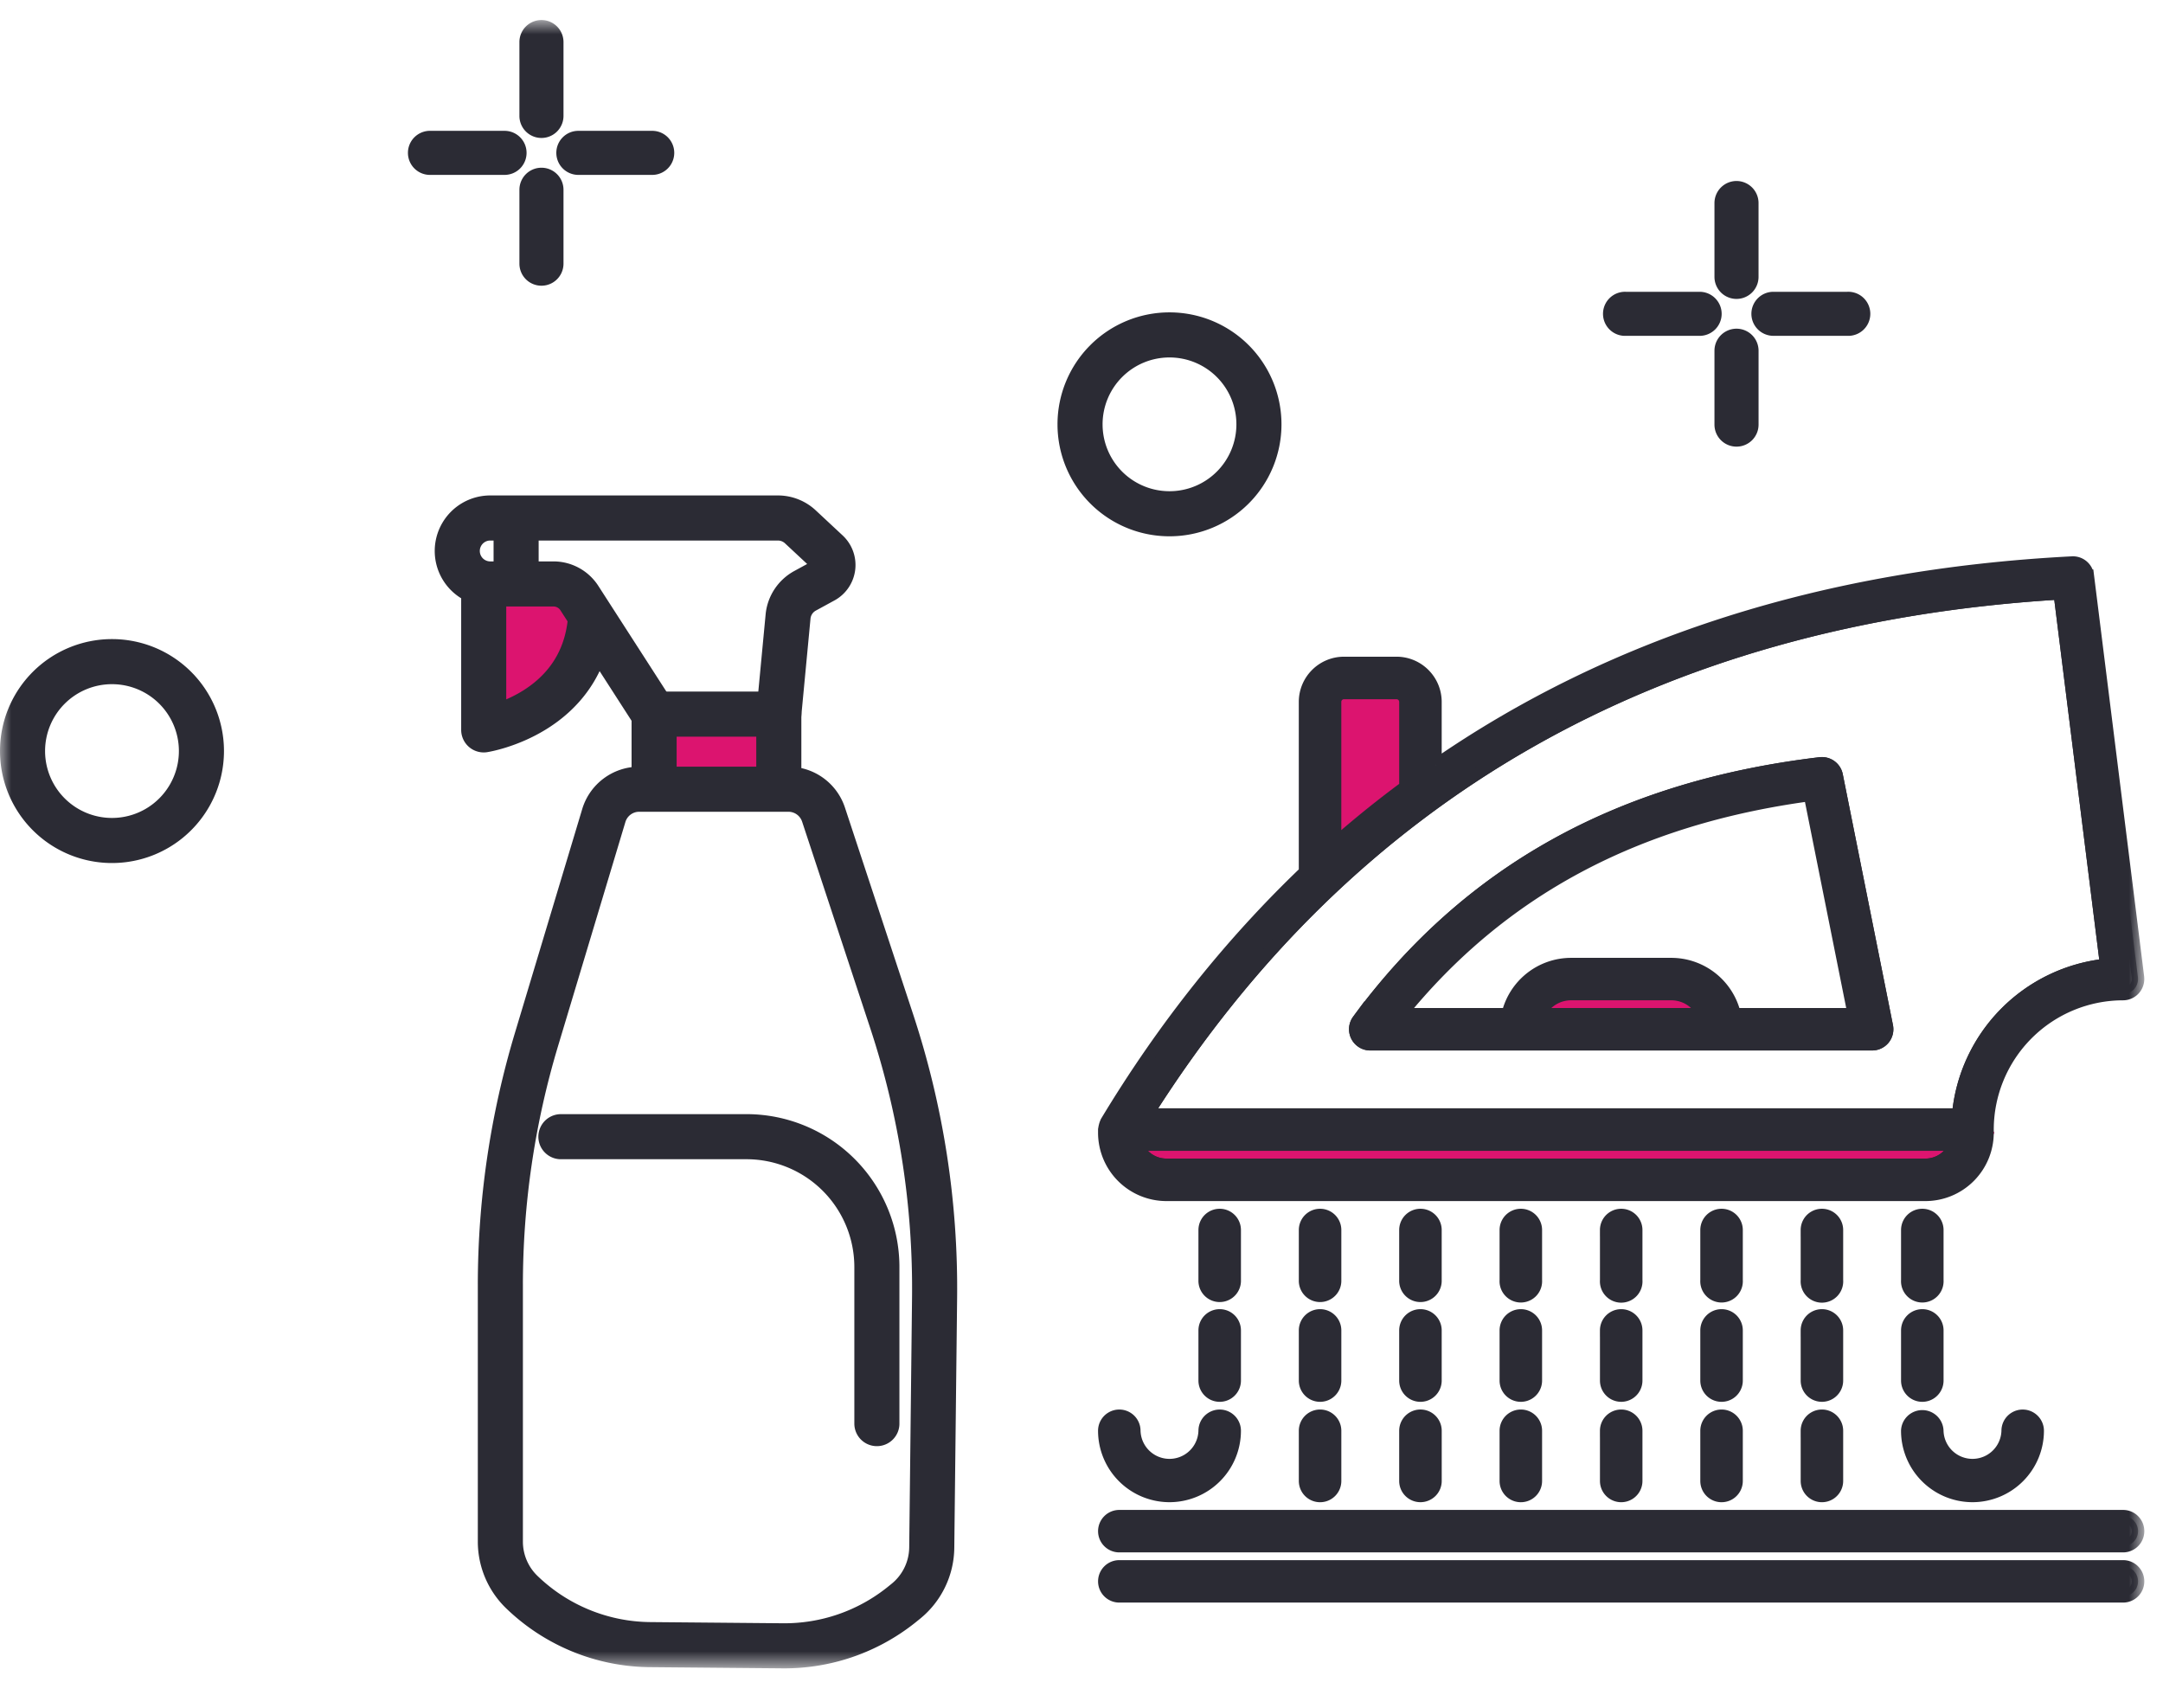 <svg width="95" height="75" xmlns="http://www.w3.org/2000/svg" xmlns:xlink="http://www.w3.org/1999/xlink"><defs><path id="a" d="M0 73.26h94.151V.87H0z"/></defs><g fill="none" fill-rule="evenodd"><path fill="#DC146F" d="M67.6 45.018h7.206V43.37H67.6z"/><g transform="translate(0 .011)"><path d="M20.885 26.283l-.192 6.065s6.843-3.352 4.752-6.095l-4.56.03z" fill="#DC146F"/><mask id="b" fill="#fff"><use xlink:href="#a"/></mask><path fill="#DC146F" mask="url(#b)" d="M29.225 34.65h4.39v-2.879h-4.39zM57.602 29.878l-.283 8.41 2.206-1.239 3.52-2.453-.657-4.718zM48.503 49.736l1.863 2.574 34.196.152s4.145-3.247 2.729-2.726c-1.416.52-2.861-.056-2.861-.056l-35.927.056z"/><path d="M81.422 44.534h-5.237a2.86 2.86 0 00-2.778-2.203H69a2.86 2.86 0 00-2.778 2.203h-4.7c4.407-5.439 10.305-8.597 17.972-9.632l1.928 9.632zm-13.822 0a1.55 1.55 0 011.4-.889h4.407a1.55 1.55 0 011.4.89H67.6zm-7.948.268a.658.658 0 00.529 1.047h22.043a.662.662 0 00.51-.24.661.661 0 00.136-.546L80.666 34.04a.658.658 0 00-.725-.522c-8.829 1.053-15.466 4.744-20.289 11.284z" fill="#2B2B34" mask="url(#b)"/><path d="M81.422 44.534h-5.237a2.86 2.86 0 00-2.778-2.203H69a2.86 2.86 0 00-2.778 2.203h-4.7c4.407-5.439 10.305-8.597 17.972-9.632l1.928 9.632zm-13.822 0a1.55 1.55 0 011.4-.889h4.407a1.55 1.55 0 011.4.89H67.6zm-7.948.268a.658.658 0 00.529 1.047h22.043a.662.662 0 00.51-.24.661.661 0 00.136-.546L80.666 34.04a.658.658 0 00-.725-.522c-8.829 1.053-15.466 4.744-20.289 11.284z" stroke="#2B2B34" stroke-width=".55" mask="url(#b)"/><path d="M92.505 42.367a7.283 7.283 0 00-6.498 6.573H50.365c8.91-14.113 22.384-21.823 40.101-22.894l2.04 16.32zm-33.87-11.551c0-.218.177-.394.395-.394h2.304c.218 0 .394.176.394.394v3.738a46.288 46.288 0 00-3.092 2.495v-6.233zm27.241 19.44a1.414 1.414 0 01-1.312.892H51.23c-.594 0-1.105-.37-1.312-.893h35.958zm-22.831-16.65v-2.79c0-.945-.768-1.711-1.71-1.711H59.03c-.943 0-1.711.766-1.711 1.71v7.473c-3.273 3.132-6.194 6.778-8.722 10.973-.008.012-.008.026-.014.038-.022.04-.034.085-.047.13-.01.044-.022.084-.024.127-.002.014-.01.028-.01.042v.138a2.73 2.73 0 002.728 2.727h33.334a2.73 2.73 0 002.728-2.727V49.6a5.96 5.96 0 015.954-5.954.66.66 0 00.657-.66c0-.025-.002-.053-.004-.08l-2.203-17.634a.656.656 0 00-.687-.575c-10.888.56-20.228 3.556-27.964 8.908z" fill="#2B2B34" mask="url(#b)"/><path d="M92.505 42.367a7.283 7.283 0 00-6.498 6.573H50.365c8.91-14.113 22.384-21.823 40.101-22.894l2.04 16.32zm-33.87-11.551c0-.218.177-.394.395-.394h2.304c.218 0 .394.176.394.394v3.738a46.288 46.288 0 00-3.092 2.495v-6.233zm27.241 19.44a1.414 1.414 0 01-1.312.892H51.23c-.594 0-1.105-.37-1.312-.893h35.958zm-22.831-16.65v-2.79c0-.945-.768-1.711-1.71-1.711H59.03c-.943 0-1.711.766-1.711 1.71v7.473c-3.273 3.132-6.194 6.778-8.722 10.973-.008.012-.008.026-.014.038-.022.04-.034.085-.047.13-.01.044-.022.084-.024.127-.002.014-.01.028-.01.042v.138a2.73 2.73 0 002.728 2.727h33.334a2.73 2.73 0 002.728-2.727V49.6a5.96 5.96 0 015.954-5.954.66.66 0 00.657-.66c0-.025-.002-.053-.004-.08l-2.203-17.634a.656.656 0 00-.687-.575c-10.888.56-20.228 3.556-27.964 8.908z" stroke="#2B2B34" stroke-width=".55" mask="url(#b)"/><path d="M48.503 69.439c0 .364.295.657.657.657h44.087a.657.657 0 100-1.314H49.16a.657.657 0 00-.657.657" fill="#2B2B34" mask="url(#b)"/><path d="M48.503 69.439c0 .364.295.657.657.657h44.087a.657.657 0 100-1.314H49.16a.657.657 0 00-.657.657z" stroke="#2B2B34" stroke-width=".55" mask="url(#b)"/><path d="M48.503 67.235c0 .364.295.657.657.657h44.087a.657.657 0 100-1.315H49.16a.657.657 0 00-.657.658" fill="#2B2B34" mask="url(#b)"/><path d="M48.503 67.235c0 .364.295.657.657.657h44.087a.657.657 0 100-1.315H49.16a.657.657 0 00-.657.658z" stroke="#2B2B34" stroke-width=".55" mask="url(#b)"/><path d="M52.911 54.009v2.204a.659.659 0 101.317 0v-2.204a.657.657 0 00-1.317 0" fill="#2B2B34" mask="url(#b)"/><path d="M52.911 54.009v2.204a.659.659 0 101.317 0v-2.204a.657.657 0 00-1.317 0z" stroke="#2B2B34" stroke-width=".55" mask="url(#b)"/><path d="M52.911 58.418v2.203a.657.657 0 101.317 0v-2.203a.657.657 0 00-1.317 0" fill="#2B2B34" mask="url(#b)"/><path d="M52.911 58.418v2.203a.657.657 0 101.317 0v-2.203a.657.657 0 00-1.317 0z" stroke="#2B2B34" stroke-width=".55" mask="url(#b)"/><path d="M57.32 54.009v2.204a.659.659 0 101.317 0v-2.204a.657.657 0 00-1.317 0" fill="#2B2B34" mask="url(#b)"/><path d="M57.32 54.009v2.204a.659.659 0 101.317 0v-2.204a.657.657 0 00-1.317 0z" stroke="#2B2B34" stroke-width=".55" mask="url(#b)"/><path d="M57.32 58.418v2.203a.657.657 0 101.317 0v-2.203a.657.657 0 00-1.317 0" fill="#2B2B34" mask="url(#b)"/><path d="M57.32 58.418v2.203a.657.657 0 101.317 0v-2.203a.657.657 0 00-1.317 0z" stroke="#2B2B34" stroke-width=".55" mask="url(#b)"/><path d="M57.32 62.826v2.204a.657.657 0 001.317 0v-2.204a.657.657 0 00-1.317 0" fill="#2B2B34" mask="url(#b)"/><path d="M57.32 62.826v2.204a.657.657 0 001.317 0v-2.204a.657.657 0 00-1.317 0z" stroke="#2B2B34" stroke-width=".55" mask="url(#b)"/><path d="M61.728 54.009v2.204a.659.659 0 101.317 0v-2.204a.657.657 0 00-1.317 0" fill="#2B2B34" mask="url(#b)"/><path d="M61.728 54.009v2.204a.659.659 0 101.317 0v-2.204a.657.657 0 00-1.317 0z" stroke="#2B2B34" stroke-width=".55" mask="url(#b)"/><path d="M61.728 58.418v2.203a.657.657 0 101.317 0v-2.203a.657.657 0 00-1.317 0" fill="#2B2B34" mask="url(#b)"/><path d="M61.728 58.418v2.203a.657.657 0 101.317 0v-2.203a.657.657 0 00-1.317 0z" stroke="#2B2B34" stroke-width=".55" mask="url(#b)"/><path d="M61.728 62.826v2.204c0 .364.295.657.658.657.364 0 .66-.293.66-.657v-2.204a.657.657 0 00-1.318 0" fill="#2B2B34" mask="url(#b)"/><path d="M61.728 62.826v2.204c0 .364.295.657.658.657.364 0 .66-.293.66-.657v-2.204a.657.657 0 00-1.318 0z" stroke="#2B2B34" stroke-width=".55" mask="url(#b)"/><path d="M66.137 54.009v2.204a.66.66 0 101.317 0v-2.204a.657.657 0 00-1.317 0" fill="#2B2B34" mask="url(#b)"/><path d="M66.137 54.009v2.204a.66.66 0 101.317 0v-2.204a.657.657 0 00-1.317 0z" stroke="#2B2B34" stroke-width=".55" mask="url(#b)"/><path d="M66.137 58.418v2.203a.657.657 0 001.317 0v-2.203a.657.657 0 00-1.317 0" fill="#2B2B34" mask="url(#b)"/><path d="M66.137 58.418v2.203a.657.657 0 001.317 0v-2.203a.657.657 0 00-1.317 0z" stroke="#2B2B34" stroke-width=".55" mask="url(#b)"/><path d="M66.137 62.826v2.204a.657.657 0 001.317 0v-2.204a.657.657 0 00-1.317 0" fill="#2B2B34" mask="url(#b)"/><path d="M66.137 62.826v2.204a.657.657 0 001.317 0v-2.204a.657.657 0 00-1.317 0z" stroke="#2B2B34" stroke-width=".55" mask="url(#b)"/><path d="M70.546 54.009v2.204a.66.66 0 101.316 0v-2.204a.657.657 0 00-1.317 0" fill="#2B2B34" mask="url(#b)"/><path d="M70.546 54.009v2.204a.66.66 0 101.316 0v-2.204a.657.657 0 00-1.317 0z" stroke="#2B2B34" stroke-width=".55" mask="url(#b)"/><path d="M70.546 58.418v2.203a.657.657 0 001.316 0v-2.203a.657.657 0 00-1.317 0" fill="#2B2B34" mask="url(#b)"/><path d="M70.546 58.418v2.203a.657.657 0 001.316 0v-2.203a.657.657 0 00-1.317 0z" stroke="#2B2B34" stroke-width=".55" mask="url(#b)"/><path d="M70.546 62.826v2.204a.657.657 0 001.316 0v-2.204a.657.657 0 00-1.317 0" fill="#2B2B34" mask="url(#b)"/><path d="M70.546 62.826v2.204a.657.657 0 001.316 0v-2.204a.657.657 0 00-1.317 0z" stroke="#2B2B34" stroke-width=".55" mask="url(#b)"/><path d="M74.953 54.009v2.204a.66.66 0 101.317 0v-2.204a.657.657 0 00-1.317 0" fill="#2B2B34" mask="url(#b)"/><path d="M74.953 54.009v2.204a.66.66 0 101.317 0v-2.204a.657.657 0 00-1.317 0z" stroke="#2B2B34" stroke-width=".55" mask="url(#b)"/><path d="M74.953 58.418v2.203a.657.657 0 001.317 0v-2.203a.657.657 0 00-1.317 0" fill="#2B2B34" mask="url(#b)"/><path d="M74.953 58.418v2.203a.657.657 0 001.317 0v-2.203a.657.657 0 00-1.317 0z" stroke="#2B2B34" stroke-width=".55" mask="url(#b)"/><path d="M74.953 62.826v2.204a.657.657 0 001.317 0v-2.204a.657.657 0 00-1.317 0" fill="#2B2B34" mask="url(#b)"/><path d="M74.953 62.826v2.204a.657.657 0 001.317 0v-2.204a.657.657 0 00-1.317 0z" stroke="#2B2B34" stroke-width=".55" mask="url(#b)"/><path d="M79.362 54.009v2.204a.66.66 0 101.316 0v-2.204a.657.657 0 00-1.317 0" fill="#2B2B34" mask="url(#b)"/><path d="M79.362 54.009v2.204a.66.66 0 101.316 0v-2.204a.657.657 0 00-1.317 0z" stroke="#2B2B34" stroke-width=".55" mask="url(#b)"/><path d="M79.362 58.418v2.203a.657.657 0 001.316 0v-2.203a.657.657 0 00-1.317 0" fill="#2B2B34" mask="url(#b)"/><path d="M79.362 58.418v2.203a.657.657 0 001.316 0v-2.203a.657.657 0 00-1.317 0z" stroke="#2B2B34" stroke-width=".55" mask="url(#b)"/><path d="M79.362 62.826v2.204a.657.657 0 001.316 0v-2.204a.657.657 0 00-1.317 0" fill="#2B2B34" mask="url(#b)"/><path d="M79.362 62.826v2.204a.657.657 0 001.316 0v-2.204a.657.657 0 00-1.317 0z" stroke="#2B2B34" stroke-width=".55" mask="url(#b)"/><path d="M83.77 54.009v2.204a.66.66 0 101.317 0v-2.204a.657.657 0 00-1.317 0" fill="#2B2B34" mask="url(#b)"/><path d="M83.77 54.009v2.204a.66.66 0 101.317 0v-2.204a.657.657 0 00-1.317 0z" stroke="#2B2B34" stroke-width=".55" mask="url(#b)"/><path d="M85.086 62.826a.659.659 0 00-1.317 0 2.865 2.865 0 002.864 2.861 2.865 2.865 0 002.863-2.86.657.657 0 00-1.317 0 1.547 1.547 0 01-3.093 0" fill="#2B2B34" mask="url(#b)"/><path d="M85.086 62.826a.659.659 0 00-1.317 0 2.865 2.865 0 002.864 2.861 2.865 2.865 0 002.863-2.86.657.657 0 00-1.317 0 1.547 1.547 0 01-3.093 0z" stroke="#2B2B34" stroke-width=".55" mask="url(#b)"/><path d="M49.818 62.826a.657.657 0 00-1.316 0 2.865 2.865 0 002.863 2.861 2.865 2.865 0 002.863-2.86.657.657 0 00-1.317 0 1.547 1.547 0 01-3.093 0" fill="#2B2B34" mask="url(#b)"/><path d="M49.818 62.826a.657.657 0 00-1.316 0 2.865 2.865 0 002.863 2.861 2.865 2.865 0 002.863-2.86.657.657 0 00-1.317 0 1.547 1.547 0 01-3.093 0z" stroke="#2B2B34" stroke-width=".55" mask="url(#b)"/><path d="M83.77 58.418v2.203a.657.657 0 001.317 0v-2.203a.657.657 0 00-1.317 0" fill="#2B2B34" mask="url(#b)"/><path d="M83.77 58.418v2.203a.657.657 0 001.317 0v-2.203a.657.657 0 00-1.317 0zM80.665 34.04l2.206 11.021a.661.661 0 01-.137.548.661.661 0 01-.509.24H60.182a.658.658 0 01-.53-1.047c4.823-6.54 11.46-10.23 20.29-11.286.34-.04.656.188.723.525zm-30.3 14.9h35.642a7.283 7.283 0 016.498-6.573l-2.039-16.321c-17.717 1.07-31.19 8.78-40.1 22.894zM85.876 50.256a1.412 1.412 0 01-1.313.89H51.23a1.414 1.414 0 01-1.313-.89h35.96z" stroke="#2B2B34" stroke-width=".55" mask="url(#b)"/><path d="M47.436 18.626a3.926 3.926 0 003.929 3.926 3.926 3.926 0 003.928-3.926 3.926 3.926 0 00-3.928-3.928 3.926 3.926 0 00-3.929 3.928zM.99 32.973a3.928 3.928 0 107.857 0 3.926 3.926 0 00-3.928-3.926A3.926 3.926 0 00.99 32.973zM34.628 34.65h-6.554c-.714 0-1.346.467-1.554 1.154l-2.958 9.84a37.454 37.454 0 00-1.586 10.786v11.262c0 .836.339 1.636.939 2.216a8.214 8.214 0 005.64 2.31l5.83.052a8.227 8.227 0 005.181-1.78l.192-.155a3.078 3.078 0 001.165-2.378L41.047 57a37.432 37.432 0 00-1.885-12.165l-2.993-9.072a1.623 1.623 0 00-1.54-1.113zM34.206 34.596v-3.244h-5.477v3.137" stroke="#2B2B34" stroke-width="1.98" stroke-linecap="round" stroke-linejoin="round" mask="url(#b)"/><path d="M34.206 31.353l.406-4.285c.045-.479.326-.904.75-1.134l.814-.444a.784.784 0 00.16-1.26l-1.182-1.102c-.267-.25-.62-.39-.988-.39H21.532a1.448 1.448 0 100 2.897h2.78c.457 0 .885.234 1.134.62l3.283 5.098M22.668 22.897v2.606" stroke="#2B2B34" stroke-width="1.98" stroke-linecap="round" stroke-linejoin="round" mask="url(#b)"/><path d="M21.245 25.662v6.382s4.36-.677 4.692-4.907M38.513 62.511v-6.875a5.727 5.727 0 00-5.726-5.726h-8.152" stroke="#2B2B34" stroke-width="1.98" stroke-linecap="round" stroke-linejoin="round" mask="url(#b)"/><path d="M23.78 6.048a.968.968 0 01-.967-.966V1.837a.968.968 0 011.936 0v3.245a.968.968 0 01-.968.966M22.813 11.569V8.323a.968.968 0 011.936 0v3.246a.968.968 0 01-1.936 0M24.434 6.703c0-.536.434-.968.968-.968h3.244a.967.967 0 110 1.935h-3.244a.967.967 0 01-.968-.967M23.127 6.703a.967.967 0 01-.968.967h-3.243a.968.968 0 110-1.935h3.243c.535 0 .968.432.968.968M76.268 13.117a.968.968 0 01-.968-.966V8.906a.97.97 0 01.968-.968.97.97 0 01.968.968v3.245a.968.968 0 01-.968.966M75.3 18.638v-3.245a.968.968 0 011.937 0v3.245a.967.967 0 01-.968.966.967.967 0 01-.969-.966M76.922 13.773c0-.537.433-.969.968-.969h3.243a.968.968 0 110 1.934H77.89a.967.967 0 01-.968-.965M75.616 13.773a.968.968 0 01-.969.966h-3.243a.968.968 0 110-1.935h3.243c.533 0 .969.432.969.969" fill="#2B2B34" mask="url(#b)"/></g></g></svg>
